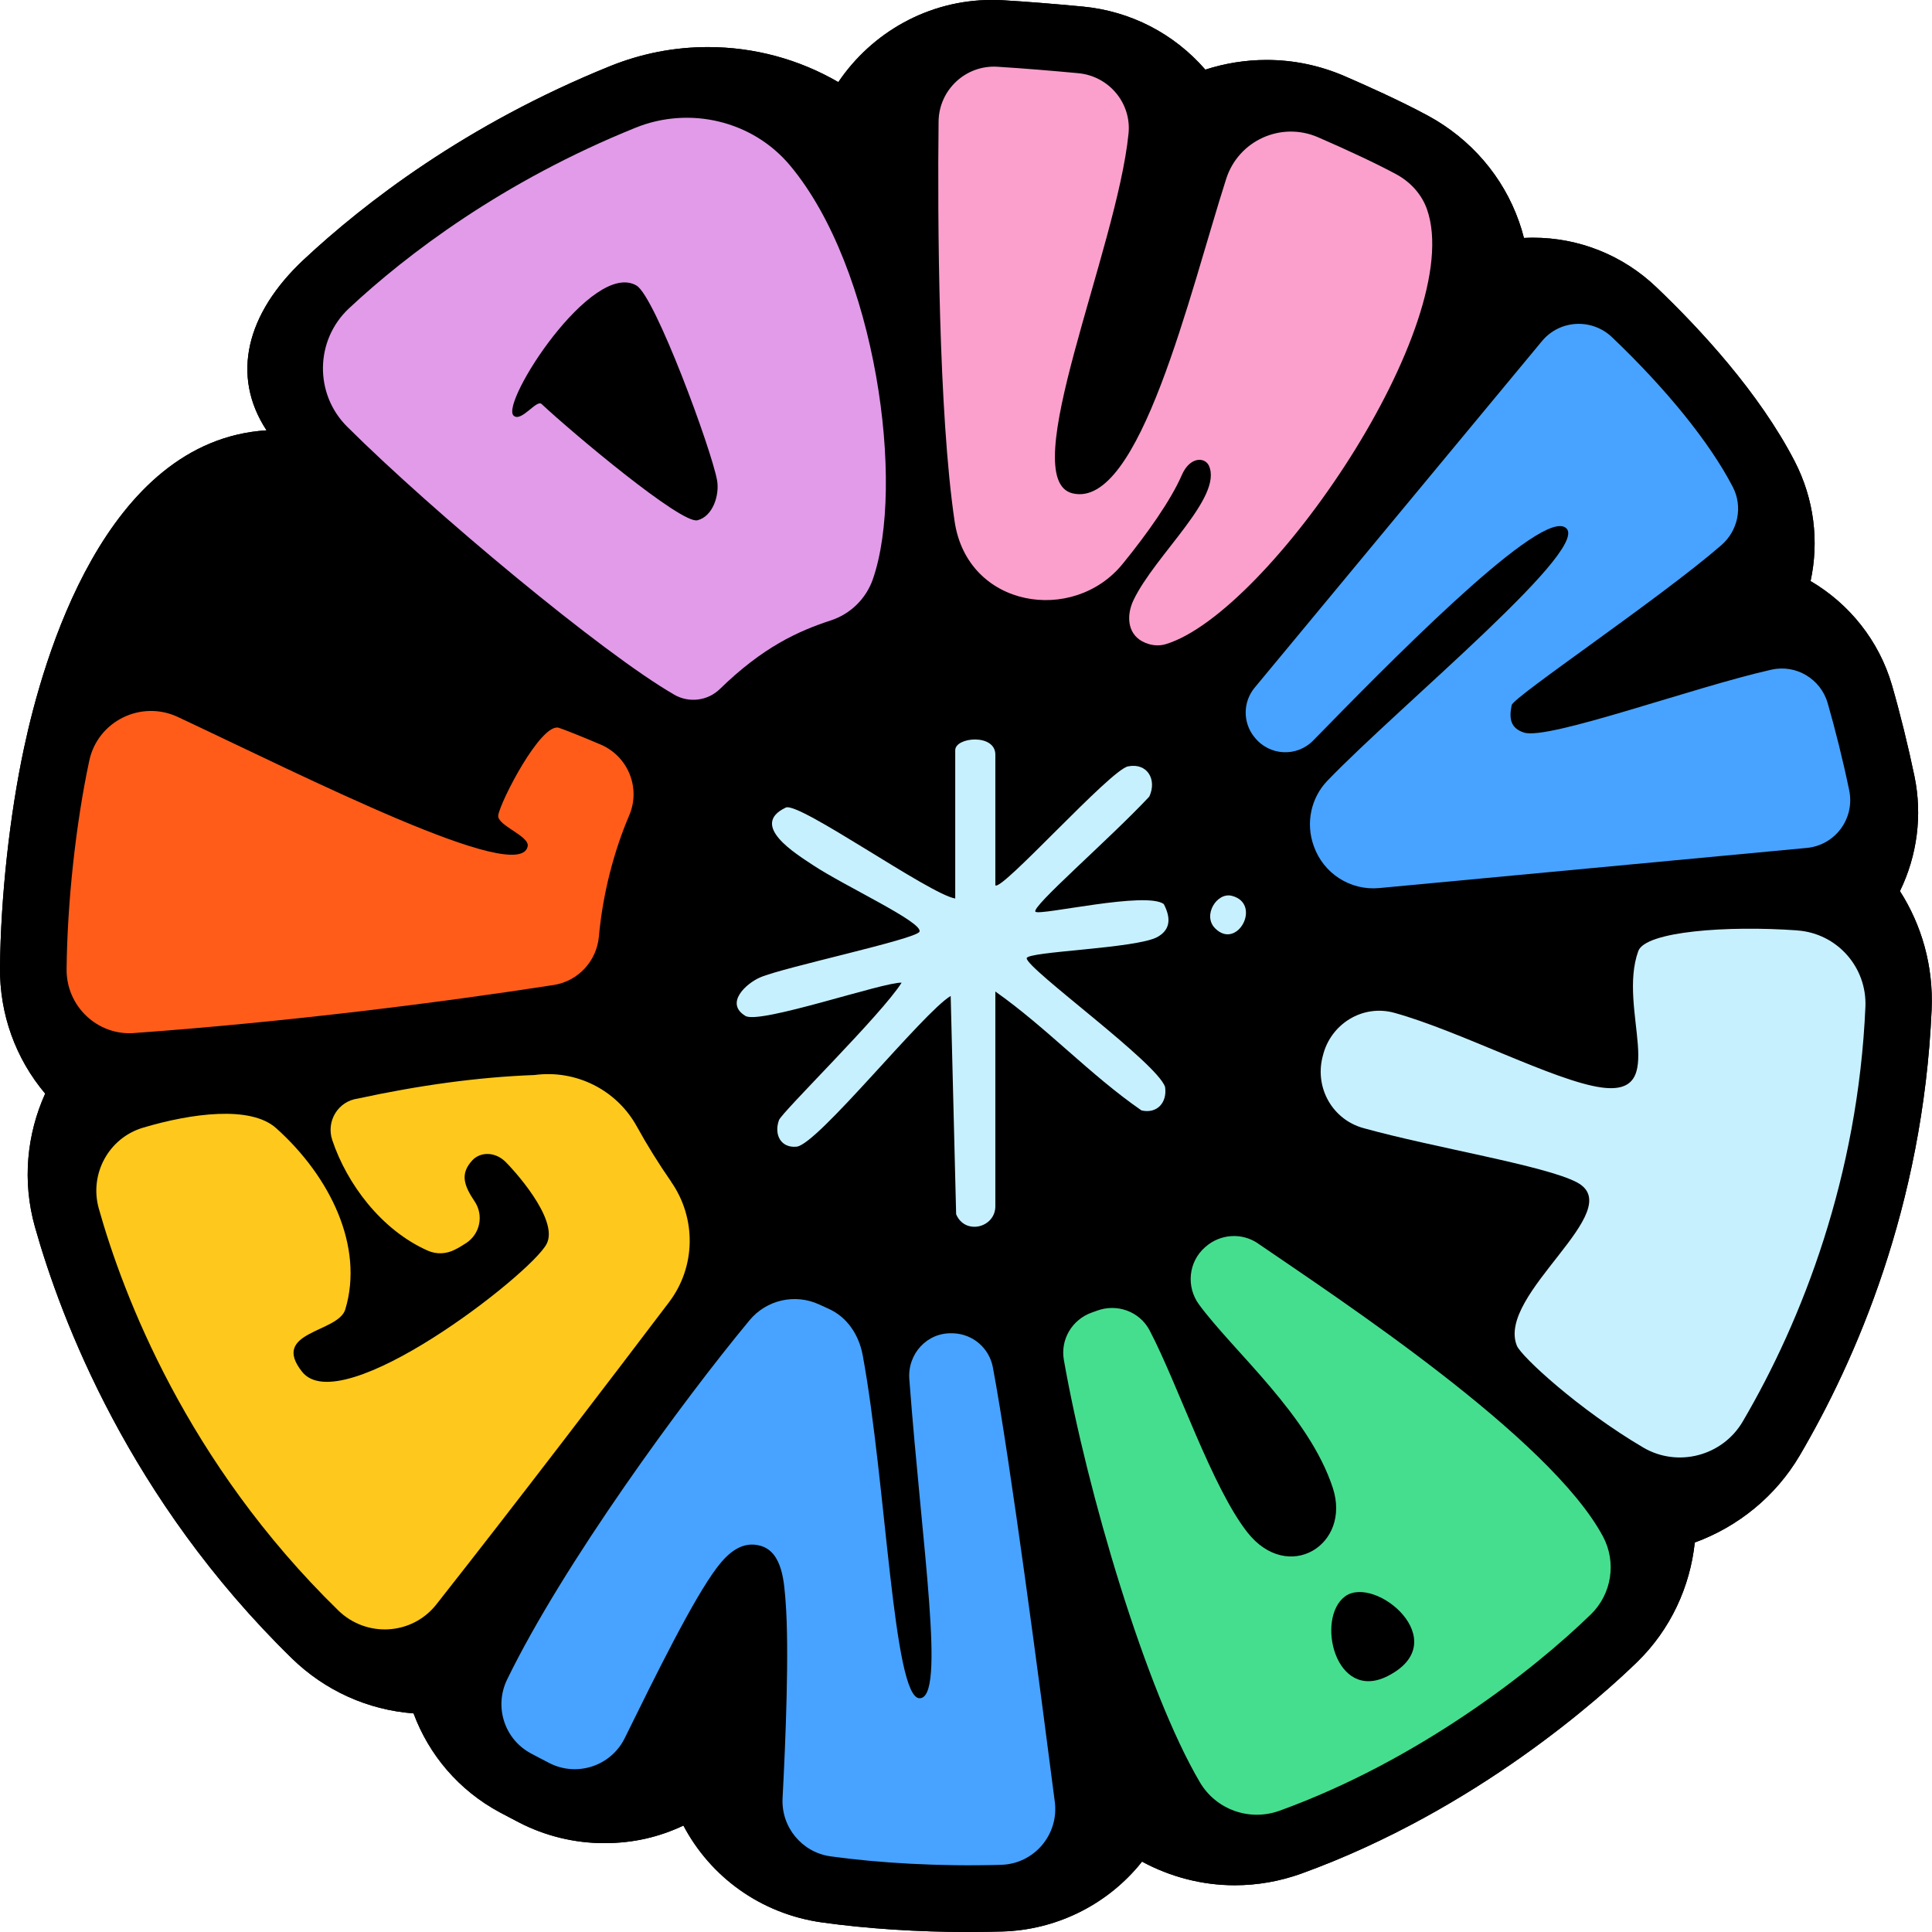 <svg width="68" height="68" viewBox="0 0 68 68" fill="none" xmlns="http://www.w3.org/2000/svg">
<g clip-path="url(#clip0_7619_2180)">
<path d="M66.874 31.359C67.478 30.117 67.667 28.697 67.383 27.324C67.167 26.282 66.872 25.085 66.591 24.116C66.134 22.542 65.082 21.248 63.726 20.452C64.028 19.061 63.857 17.573 63.166 16.234C61.914 13.813 59.826 11.566 58.297 10.107C57.12 8.984 55.579 8.366 53.956 8.366C53.85 8.366 53.744 8.371 53.638 8.375C53.587 8.173 53.528 7.979 53.463 7.798C52.907 6.216 51.769 4.892 50.263 4.074C49.295 3.549 48.011 2.976 47.333 2.683C46.457 2.304 45.53 2.11 44.579 2.11C43.832 2.11 43.107 2.23 42.424 2.451C41.316 1.177 39.79 0.39 38.101 0.23C37.036 0.131 36.121 0.057 35.306 0.009C35.173 0 35.043 -0.002 34.912 -0.002C32.672 -0.002 30.683 1.148 29.506 2.89C28.132 2.092 26.556 1.657 24.916 1.657C23.732 1.657 22.577 1.883 21.48 2.325C16.391 4.381 12.806 7.163 10.696 9.133C8.665 11.029 8.12 13.225 9.381 15.146C3.682 15.506 1.507 23.221 0.845 26.33C0.34 28.688 0.025 31.576 0 34.053C-0.015 35.694 0.545 37.25 1.59 38.492C0.946 39.919 0.775 41.569 1.23 43.184C2.153 46.457 4.553 52.781 10.269 58.365C11.44 59.508 12.946 60.184 14.556 60.306C15.092 61.751 16.137 63.011 17.605 63.796C17.812 63.906 18.028 64.021 18.256 64.138C19.181 64.619 20.221 64.873 21.262 64.873C22.302 64.873 23.201 64.655 24.054 64.254C25.002 66.052 26.77 67.362 28.936 67.664C30.512 67.883 32.291 68 34.079 68C34.484 68 34.892 67.993 35.293 67.982C37.13 67.926 38.867 67.092 40.06 65.689C40.107 65.635 40.15 65.579 40.195 65.523C41.184 66.057 42.303 66.355 43.458 66.355C44.262 66.355 45.052 66.215 45.809 65.942C51.968 63.71 56.41 59.677 57.626 58.493C58.799 57.35 59.486 55.849 59.651 54.291C61.18 53.732 62.504 52.659 63.348 51.221C65.296 47.9 67.683 42.483 67.987 35.537C68.054 33.997 67.635 32.556 66.868 31.359H66.874Z" fill="black"/>
<path d="M66.874 31.359C67.478 30.117 67.667 28.697 67.383 27.324C67.167 26.282 66.872 25.085 66.591 24.116C66.134 22.542 65.082 21.248 63.726 20.452C64.028 19.061 63.857 17.573 63.166 16.234C61.914 13.813 59.826 11.566 58.297 10.107C57.12 8.984 55.579 8.366 53.956 8.366C53.85 8.366 53.744 8.371 53.638 8.375C53.587 8.173 53.528 7.979 53.463 7.798C52.907 6.216 51.769 4.892 50.263 4.074C49.295 3.549 48.011 2.976 47.333 2.683C46.457 2.304 45.53 2.11 44.579 2.11C43.832 2.11 43.107 2.23 42.424 2.451C41.316 1.177 39.79 0.39 38.101 0.23C37.036 0.131 36.121 0.057 35.306 0.009C35.173 0 35.043 -0.002 34.912 -0.002C32.672 -0.002 30.683 1.148 29.506 2.89C28.132 2.092 26.556 1.657 24.916 1.657C23.732 1.657 22.577 1.883 21.48 2.325C16.391 4.381 12.806 7.163 10.696 9.133C8.665 11.029 8.12 13.225 9.381 15.146C3.682 15.506 1.507 23.221 0.845 26.33C0.34 28.688 0.025 31.576 0 34.053C-0.015 35.694 0.545 37.25 1.59 38.492C0.946 39.919 0.775 41.569 1.23 43.184C2.153 46.457 4.553 52.781 10.269 58.365C11.44 59.508 12.946 60.184 14.556 60.306C15.092 61.751 16.137 63.011 17.605 63.796C17.812 63.906 18.028 64.021 18.256 64.138C19.181 64.619 20.221 64.873 21.262 64.873C22.302 64.873 23.201 64.655 24.054 64.254C25.002 66.052 26.77 67.362 28.936 67.664C30.512 67.883 32.291 68 34.079 68C34.484 68 34.892 67.993 35.293 67.982C37.13 67.926 38.867 67.092 40.06 65.689C40.107 65.635 40.15 65.579 40.195 65.523C41.184 66.057 42.303 66.355 43.458 66.355C44.262 66.355 45.052 66.215 45.809 65.942C51.968 63.71 56.41 59.677 57.626 58.493C58.799 57.35 59.486 55.849 59.651 54.291C61.18 53.732 62.504 52.659 63.348 51.221C65.296 47.9 67.683 42.483 67.987 35.537C68.054 33.997 67.635 32.556 66.868 31.359H66.874Z" fill="black"/>
<path d="M43.36 31.531C42.826 31.391 42.315 32.226 42.77 32.676C43.553 33.459 44.425 31.808 43.36 31.531Z" fill="black"/>
<path d="M43.36 31.531C42.826 31.391 42.315 32.226 42.77 32.676C43.553 33.459 44.425 31.808 43.36 31.531Z" fill="#C7F0FF"/>
<path d="M40.739 32.978C41.117 32.766 41.27 32.414 40.962 31.821C40.349 31.359 36.627 32.232 36.447 32.092C36.256 31.943 39.039 29.549 40.451 28.038C40.73 27.439 40.381 26.839 39.703 26.974C39.077 27.098 35.238 31.397 35.033 31.159V26.562C35.033 25.811 33.621 25.939 33.621 26.406V31.625C32.711 31.474 28.118 28.203 27.656 28.424C26.352 29.046 28.032 30.061 28.606 30.444C29.716 31.183 32.507 32.466 32.362 32.793C32.243 33.057 27.575 34.046 26.758 34.4C26.258 34.614 25.499 35.313 26.238 35.758C26.742 36.06 31.108 34.556 31.734 34.587C31.034 35.703 27.523 39.139 27.417 39.425C27.233 39.942 27.489 40.413 28.037 40.359C28.777 40.289 32.482 35.64 33.461 35.054L33.653 42.737C33.963 43.481 35.033 43.215 35.033 42.455V34.898C36.834 36.166 38.368 37.834 40.176 39.083C40.728 39.211 41.088 38.801 41.007 38.258C40.73 37.405 36.145 34.107 36.136 33.728C36.136 33.485 39.996 33.39 40.739 32.978Z" fill="black"/>
<path d="M40.739 32.978C41.117 32.766 41.27 32.414 40.962 31.821C40.349 31.359 36.627 32.232 36.447 32.092C36.256 31.943 39.039 29.549 40.451 28.038C40.73 27.439 40.381 26.839 39.703 26.974C39.077 27.098 35.238 31.397 35.033 31.159V26.562C35.033 25.811 33.621 25.939 33.621 26.406V31.625C32.711 31.474 28.118 28.203 27.656 28.424C26.352 29.046 28.032 30.061 28.606 30.444C29.716 31.183 32.507 32.466 32.362 32.793C32.243 33.057 27.575 34.046 26.758 34.4C26.258 34.614 25.499 35.313 26.238 35.758C26.742 36.06 31.108 34.556 31.734 34.587C31.034 35.703 27.523 39.139 27.417 39.425C27.233 39.942 27.489 40.413 28.037 40.359C28.777 40.289 32.482 35.64 33.461 35.054L33.653 42.737C33.963 43.481 35.033 43.215 35.033 42.455V34.898C36.834 36.166 38.368 37.834 40.176 39.083C40.728 39.211 41.088 38.801 41.007 38.258C40.73 37.405 36.145 34.107 36.136 33.728C36.136 33.485 39.996 33.39 40.739 32.978Z" fill="#C7F0FF"/>
<path d="M4.724 36.359C10.11 35.971 15.555 35.279 19.482 34.67C20.345 34.537 21 33.832 21.079 32.964C21.219 31.419 21.622 29.923 22.149 28.692C22.558 27.729 22.104 26.62 21.144 26.207C20.448 25.91 19.789 25.651 19.663 25.614C19.037 25.448 17.625 28.175 17.537 28.692C17.478 29.05 18.638 29.418 18.573 29.783C18.32 31.185 10.786 27.359 6.262 25.236C4.97 24.629 3.438 25.378 3.141 26.778C2.67 28.991 2.369 31.735 2.344 34.111C2.33 35.414 3.427 36.456 4.724 36.361V36.359Z" fill="black"/>
<path d="M4.724 36.359C10.11 35.971 15.555 35.279 19.482 34.67C20.345 34.537 21 33.832 21.079 32.964C21.219 31.419 21.622 29.923 22.149 28.692C22.558 27.729 22.104 26.62 21.144 26.207C20.448 25.91 19.789 25.651 19.663 25.614C19.037 25.448 17.625 28.175 17.537 28.692C17.478 29.05 18.638 29.418 18.573 29.783C18.32 31.185 10.786 27.359 6.262 25.236C4.97 24.629 3.438 25.378 3.141 26.778C2.67 28.991 2.369 31.735 2.344 34.111C2.33 35.414 3.427 36.456 4.724 36.361V36.359Z" fill="#FF5C1A"/>
<path d="M23.73 24.451C24.253 24.751 24.908 24.669 25.338 24.25C26.849 22.778 28.081 22.217 29.238 21.838C29.93 21.613 30.479 21.078 30.72 20.391C31.873 17.088 30.844 9.452 27.806 5.823C26.487 4.247 24.273 3.726 22.37 4.495C17.704 6.379 14.322 8.947 12.282 10.854C11.086 11.973 11.059 13.864 12.219 15.018C15.232 18.017 21.226 23.01 23.73 24.449V24.451ZM22.402 10.05C23.057 10.431 25.043 15.819 25.239 16.908C25.329 17.422 25.093 18.177 24.546 18.312C23.978 18.452 20.152 15.239 19.06 14.218C18.882 14.056 18.342 14.876 18.076 14.628C17.601 14.182 20.841 9.137 22.402 10.05Z" fill="black"/>
<path d="M23.73 24.451C24.253 24.751 24.908 24.669 25.338 24.25C26.849 22.778 28.081 22.217 29.238 21.838C29.93 21.613 30.479 21.078 30.72 20.391C31.873 17.088 30.844 9.452 27.806 5.823C26.487 4.247 24.273 3.726 22.37 4.495C17.704 6.379 14.322 8.947 12.282 10.854C11.086 11.973 11.059 13.864 12.219 15.018C15.232 18.017 21.226 23.01 23.73 24.449V24.451ZM22.402 10.05C23.057 10.431 25.043 15.819 25.239 16.908C25.329 17.422 25.093 18.177 24.546 18.312C23.978 18.452 20.152 15.239 19.06 14.218C18.882 14.056 18.342 14.876 18.076 14.628C17.601 14.182 20.841 9.137 22.402 10.05Z" fill="#E19BE9"/>
<path d="M39.511 19.85C40.374 18.791 41.214 17.603 41.594 16.724C41.878 16.065 42.409 16.079 42.551 16.394C43.044 17.499 40.666 19.523 39.898 21.117C39.642 21.652 39.678 22.287 40.2 22.572C40.203 22.572 40.207 22.574 40.209 22.576C40.462 22.713 40.761 22.756 41.036 22.671C44.657 21.566 51.635 11.38 50.225 7.365C50.038 6.836 49.642 6.405 49.149 6.137C48.46 5.763 47.404 5.271 46.386 4.829C45.087 4.268 43.589 4.946 43.157 6.297C41.873 10.307 40.11 17.932 37.75 17.364C35.712 16.872 39.313 8.788 39.721 4.696C39.827 3.625 39.025 2.676 37.955 2.577C37.039 2.491 36.043 2.408 35.102 2.349C33.99 2.282 33.046 3.163 33.035 4.279C32.995 7.733 33.035 14.548 33.6 18.354C34.053 21.404 37.78 21.981 39.514 19.846L39.511 19.85Z" fill="black"/>
<path d="M39.511 19.85C40.374 18.791 41.214 17.603 41.594 16.724C41.878 16.065 42.409 16.079 42.551 16.394C43.044 17.499 40.666 19.523 39.898 21.117C39.642 21.652 39.678 22.287 40.2 22.572C40.203 22.572 40.207 22.574 40.209 22.576C40.462 22.713 40.761 22.756 41.036 22.671C44.657 21.566 51.635 11.38 50.225 7.365C50.038 6.836 49.642 6.405 49.149 6.137C48.46 5.763 47.404 5.271 46.386 4.829C45.087 4.268 43.589 4.946 43.157 6.297C41.873 10.307 40.11 17.932 37.75 17.364C35.712 16.872 39.313 8.788 39.721 4.696C39.827 3.625 39.025 2.676 37.955 2.577C37.039 2.491 36.043 2.408 35.102 2.349C33.99 2.282 33.046 3.163 33.035 4.279C32.995 7.733 33.035 14.548 33.6 18.354C34.053 21.404 37.78 21.981 39.514 19.846L39.511 19.85Z" fill="#FBA0CC"/>
<path d="M44.151 25.941L44.166 25.962C44.682 26.604 45.641 26.654 46.218 26.065C48.625 23.606 53.975 18.112 55.043 18.54C56.322 19.052 49.285 24.812 46.72 27.479C46.139 28.083 45.954 28.969 46.234 29.76L46.243 29.785C46.583 30.745 47.528 31.352 48.542 31.257L63.595 29.844C64.597 29.749 65.291 28.804 65.086 27.817C64.876 26.8 64.59 25.651 64.327 24.744C64.079 23.892 63.214 23.376 62.35 23.57C59.611 24.183 54.493 26.059 53.64 25.784C53.165 25.633 53.106 25.288 53.207 24.816C53.273 24.523 58.441 21.052 60.589 19.185C61.174 18.675 61.348 17.832 60.99 17.142C60.166 15.551 58.623 13.666 56.738 11.869C56.029 11.193 54.898 11.252 54.273 12.005L44.16 24.203C43.743 24.706 43.739 25.432 44.146 25.939L44.151 25.941Z" fill="black"/>
<path d="M44.151 25.941L44.166 25.962C44.682 26.604 45.641 26.654 46.218 26.065C48.625 23.606 53.975 18.112 55.043 18.54C56.322 19.052 49.285 24.812 46.72 27.479C46.139 28.083 45.954 28.969 46.234 29.76L46.243 29.785C46.583 30.745 47.528 31.352 48.542 31.257L63.595 29.844C64.597 29.749 65.291 28.804 65.086 27.817C64.876 26.8 64.59 25.651 64.327 24.744C64.079 23.892 63.214 23.376 62.35 23.57C59.611 24.183 54.493 26.059 53.64 25.784C53.165 25.633 53.106 25.288 53.207 24.816C53.273 24.523 58.441 21.052 60.589 19.185C61.174 18.675 61.348 17.832 60.99 17.142C60.166 15.551 58.623 13.666 56.738 11.869C56.029 11.193 54.898 11.252 54.273 12.005L44.16 24.203C43.743 24.706 43.739 25.432 44.146 25.939L44.151 25.941Z" fill="#47A3FF"/>
<path d="M63.26 32.747C60.787 32.569 57.911 32.783 57.662 33.475C56.919 35.527 58.797 38.609 56.362 38.275C54.718 38.05 51.399 36.293 49.08 35.649C47.963 35.337 46.826 36.039 46.558 37.168C46.553 37.186 46.549 37.204 46.544 37.222C46.281 38.309 46.907 39.404 47.983 39.704C50.449 40.392 54.397 41.025 55.504 41.616C57.346 42.594 52.651 45.557 53.39 47.367C53.543 47.741 55.565 49.612 57.835 50.947C59.051 51.662 60.625 51.249 61.339 50.032C63.44 46.452 65.397 41.397 65.656 35.439C65.716 34.041 64.656 32.849 63.262 32.749L63.26 32.747Z" fill="black"/>
<path d="M63.26 32.747C60.787 32.569 57.911 32.783 57.662 33.475C56.919 35.527 58.797 38.609 56.362 38.275C54.718 38.05 51.399 36.293 49.08 35.649C47.963 35.337 46.826 36.039 46.558 37.168C46.553 37.186 46.549 37.204 46.544 37.222C46.281 38.309 46.907 39.404 47.983 39.704C50.449 40.392 54.397 41.025 55.504 41.616C57.346 42.594 52.651 45.557 53.39 47.367C53.543 47.741 55.565 49.612 57.835 50.947C59.051 51.662 60.625 51.249 61.339 50.032C63.44 46.452 65.397 41.397 65.656 35.439C65.716 34.041 64.656 32.849 63.262 32.749L63.26 32.747Z" fill="#C7F0FF"/>
<path d="M44.279 43.766C43.707 43.374 42.946 43.428 42.426 43.888C42.419 43.892 42.414 43.899 42.408 43.904C41.827 44.417 41.743 45.292 42.203 45.917C43.43 47.583 46.071 49.803 46.911 52.371C47.567 54.38 45.335 55.748 43.907 53.938C42.653 52.344 41.469 48.748 40.464 46.828C40.113 46.158 39.314 45.869 38.607 46.133C38.55 46.153 38.492 46.176 38.431 46.196C37.737 46.44 37.316 47.143 37.445 47.869C38.264 52.513 40.332 59.504 42.232 62.73C42.804 63.7 43.982 64.114 45.038 63.731C49.891 61.973 53.941 58.816 55.993 56.821C56.729 56.104 56.903 54.984 56.419 54.078C54.55 50.588 47.105 45.707 44.277 43.766H44.279ZM48.85 58.988C46.99 59.939 46.301 56.945 47.344 56.186C48.404 55.415 51.224 57.773 48.85 58.988Z" fill="black"/>
<path d="M44.279 43.766C43.707 43.374 42.946 43.428 42.426 43.888C42.419 43.892 42.414 43.899 42.408 43.904C41.827 44.417 41.743 45.292 42.203 45.917C43.43 47.583 46.071 49.803 46.911 52.371C47.567 54.38 45.335 55.748 43.907 53.938C42.653 52.344 41.469 48.748 40.464 46.828C40.113 46.158 39.314 45.869 38.607 46.133C38.55 46.153 38.492 46.176 38.431 46.196C37.737 46.44 37.316 47.143 37.445 47.869C38.264 52.513 40.332 59.504 42.232 62.73C42.804 63.7 43.982 64.114 45.038 63.731C49.891 61.973 53.941 58.816 55.993 56.821C56.729 56.104 56.903 54.984 56.419 54.078C54.55 50.588 47.105 45.707 44.277 43.766H44.279ZM48.85 58.988C46.99 59.939 46.301 56.945 47.344 56.186C48.404 55.415 51.224 57.773 48.85 58.988Z" fill="#45DE8F"/>
<path d="M34.946 48.127C34.82 47.453 34.248 46.957 33.563 46.928H33.529C32.635 46.887 31.937 47.649 32.005 48.542C32.455 54.511 33.297 59.773 32.367 59.773C31.438 59.773 31.194 52.205 30.366 47.708C30.235 46.993 29.825 46.359 29.163 46.064C29.055 46.014 28.942 45.965 28.832 45.913C27.983 45.521 26.979 45.748 26.382 46.468C24.022 49.313 19.829 55.041 17.848 59.115C17.386 60.066 17.751 61.212 18.683 61.712C18.886 61.82 19.102 61.935 19.327 62.05C20.302 62.555 21.505 62.161 21.989 61.175C23.056 59.011 24.396 56.274 25.247 55.156C25.625 54.66 26.121 54.223 26.765 54.406C27.553 54.626 27.598 55.727 27.65 56.362C27.783 58.067 27.65 61.297 27.544 63.288C27.49 64.305 28.222 65.195 29.231 65.337C30.904 65.569 33.047 65.7 35.245 65.635C36.4 65.599 37.274 64.568 37.126 63.421C36.628 59.543 35.549 51.324 34.946 48.129V48.127Z" fill="black"/>
<path d="M34.946 48.127C34.82 47.453 34.248 46.957 33.563 46.928H33.529C32.635 46.887 31.937 47.649 32.005 48.542C32.455 54.511 33.297 59.773 32.367 59.773C31.438 59.773 31.194 52.205 30.366 47.708C30.235 46.993 29.825 46.359 29.163 46.064C29.055 46.014 28.942 45.965 28.832 45.913C27.983 45.521 26.979 45.748 26.382 46.468C24.022 49.313 19.829 55.041 17.848 59.115C17.386 60.066 17.751 61.212 18.683 61.712C18.886 61.82 19.102 61.935 19.327 62.05C20.302 62.555 21.505 62.161 21.989 61.175C23.056 59.011 24.396 56.274 25.247 55.156C25.625 54.66 26.121 54.223 26.765 54.406C27.553 54.626 27.598 55.727 27.65 56.362C27.783 58.067 27.65 61.297 27.544 63.288C27.49 64.305 28.222 65.195 29.231 65.337C30.904 65.569 33.047 65.7 35.245 65.635C36.4 65.599 37.274 64.568 37.126 63.421C36.628 59.543 35.549 51.324 34.946 48.129V48.127Z" fill="#47A3FF"/>
<path d="M23.625 41.595C23.197 40.979 22.776 40.305 22.418 39.654C21.709 38.36 20.274 37.641 18.813 37.837C16.814 37.911 14.735 38.202 12.594 38.666C11.898 38.759 11.472 39.464 11.695 40.129C12.204 41.649 13.406 43.288 15.059 44.02C15.361 44.154 15.706 44.138 16.001 43.989C16.138 43.921 16.278 43.838 16.41 43.75C16.899 43.428 17.032 42.772 16.705 42.285C16.341 41.741 16.176 41.322 16.624 40.84C16.895 40.546 17.408 40.519 17.791 40.891C17.993 41.085 19.703 42.916 19.236 43.788C18.658 44.87 12.004 50.024 10.63 48.279C9.506 46.854 11.902 46.911 12.152 46.09C12.821 43.879 11.625 41.414 9.72 39.708C8.824 38.905 6.75 39.18 5.037 39.69C3.825 40.05 3.136 41.322 3.478 42.539C4.334 45.578 6.568 51.471 11.905 56.681C12.895 57.648 14.499 57.558 15.357 56.472C18.176 52.896 21.56 48.455 23.551 45.829C24.494 44.584 24.515 42.875 23.621 41.593L23.625 41.595Z" fill="black"/>
<path d="M23.625 41.595C23.197 40.979 22.776 40.305 22.418 39.654C21.709 38.36 20.274 37.641 18.813 37.837C16.814 37.911 14.735 38.202 12.594 38.666C11.898 38.759 11.472 39.464 11.695 40.129C12.204 41.649 13.406 43.288 15.059 44.02C15.361 44.154 15.706 44.138 16.001 43.989C16.138 43.921 16.278 43.838 16.41 43.75C16.899 43.428 17.032 42.772 16.705 42.285C16.341 41.741 16.176 41.322 16.624 40.84C16.895 40.546 17.408 40.519 17.791 40.891C17.993 41.085 19.703 42.916 19.236 43.788C18.658 44.87 12.004 50.024 10.63 48.279C9.506 46.854 11.902 46.911 12.152 46.09C12.821 43.879 11.625 41.414 9.72 39.708C8.824 38.905 6.75 39.18 5.037 39.69C3.825 40.05 3.136 41.322 3.478 42.539C4.334 45.578 6.568 51.471 11.905 56.681C12.895 57.648 14.499 57.558 15.357 56.472C18.176 52.896 21.56 48.455 23.551 45.829C24.494 44.584 24.515 42.875 23.621 41.593L23.625 41.595Z" fill="#FEC91C"/>
</g>
<defs>
<clipPath id="clip0_7619_2180">
<rect width="68" height="68" fill="white"/>
</clipPath>
</defs>
</svg>
